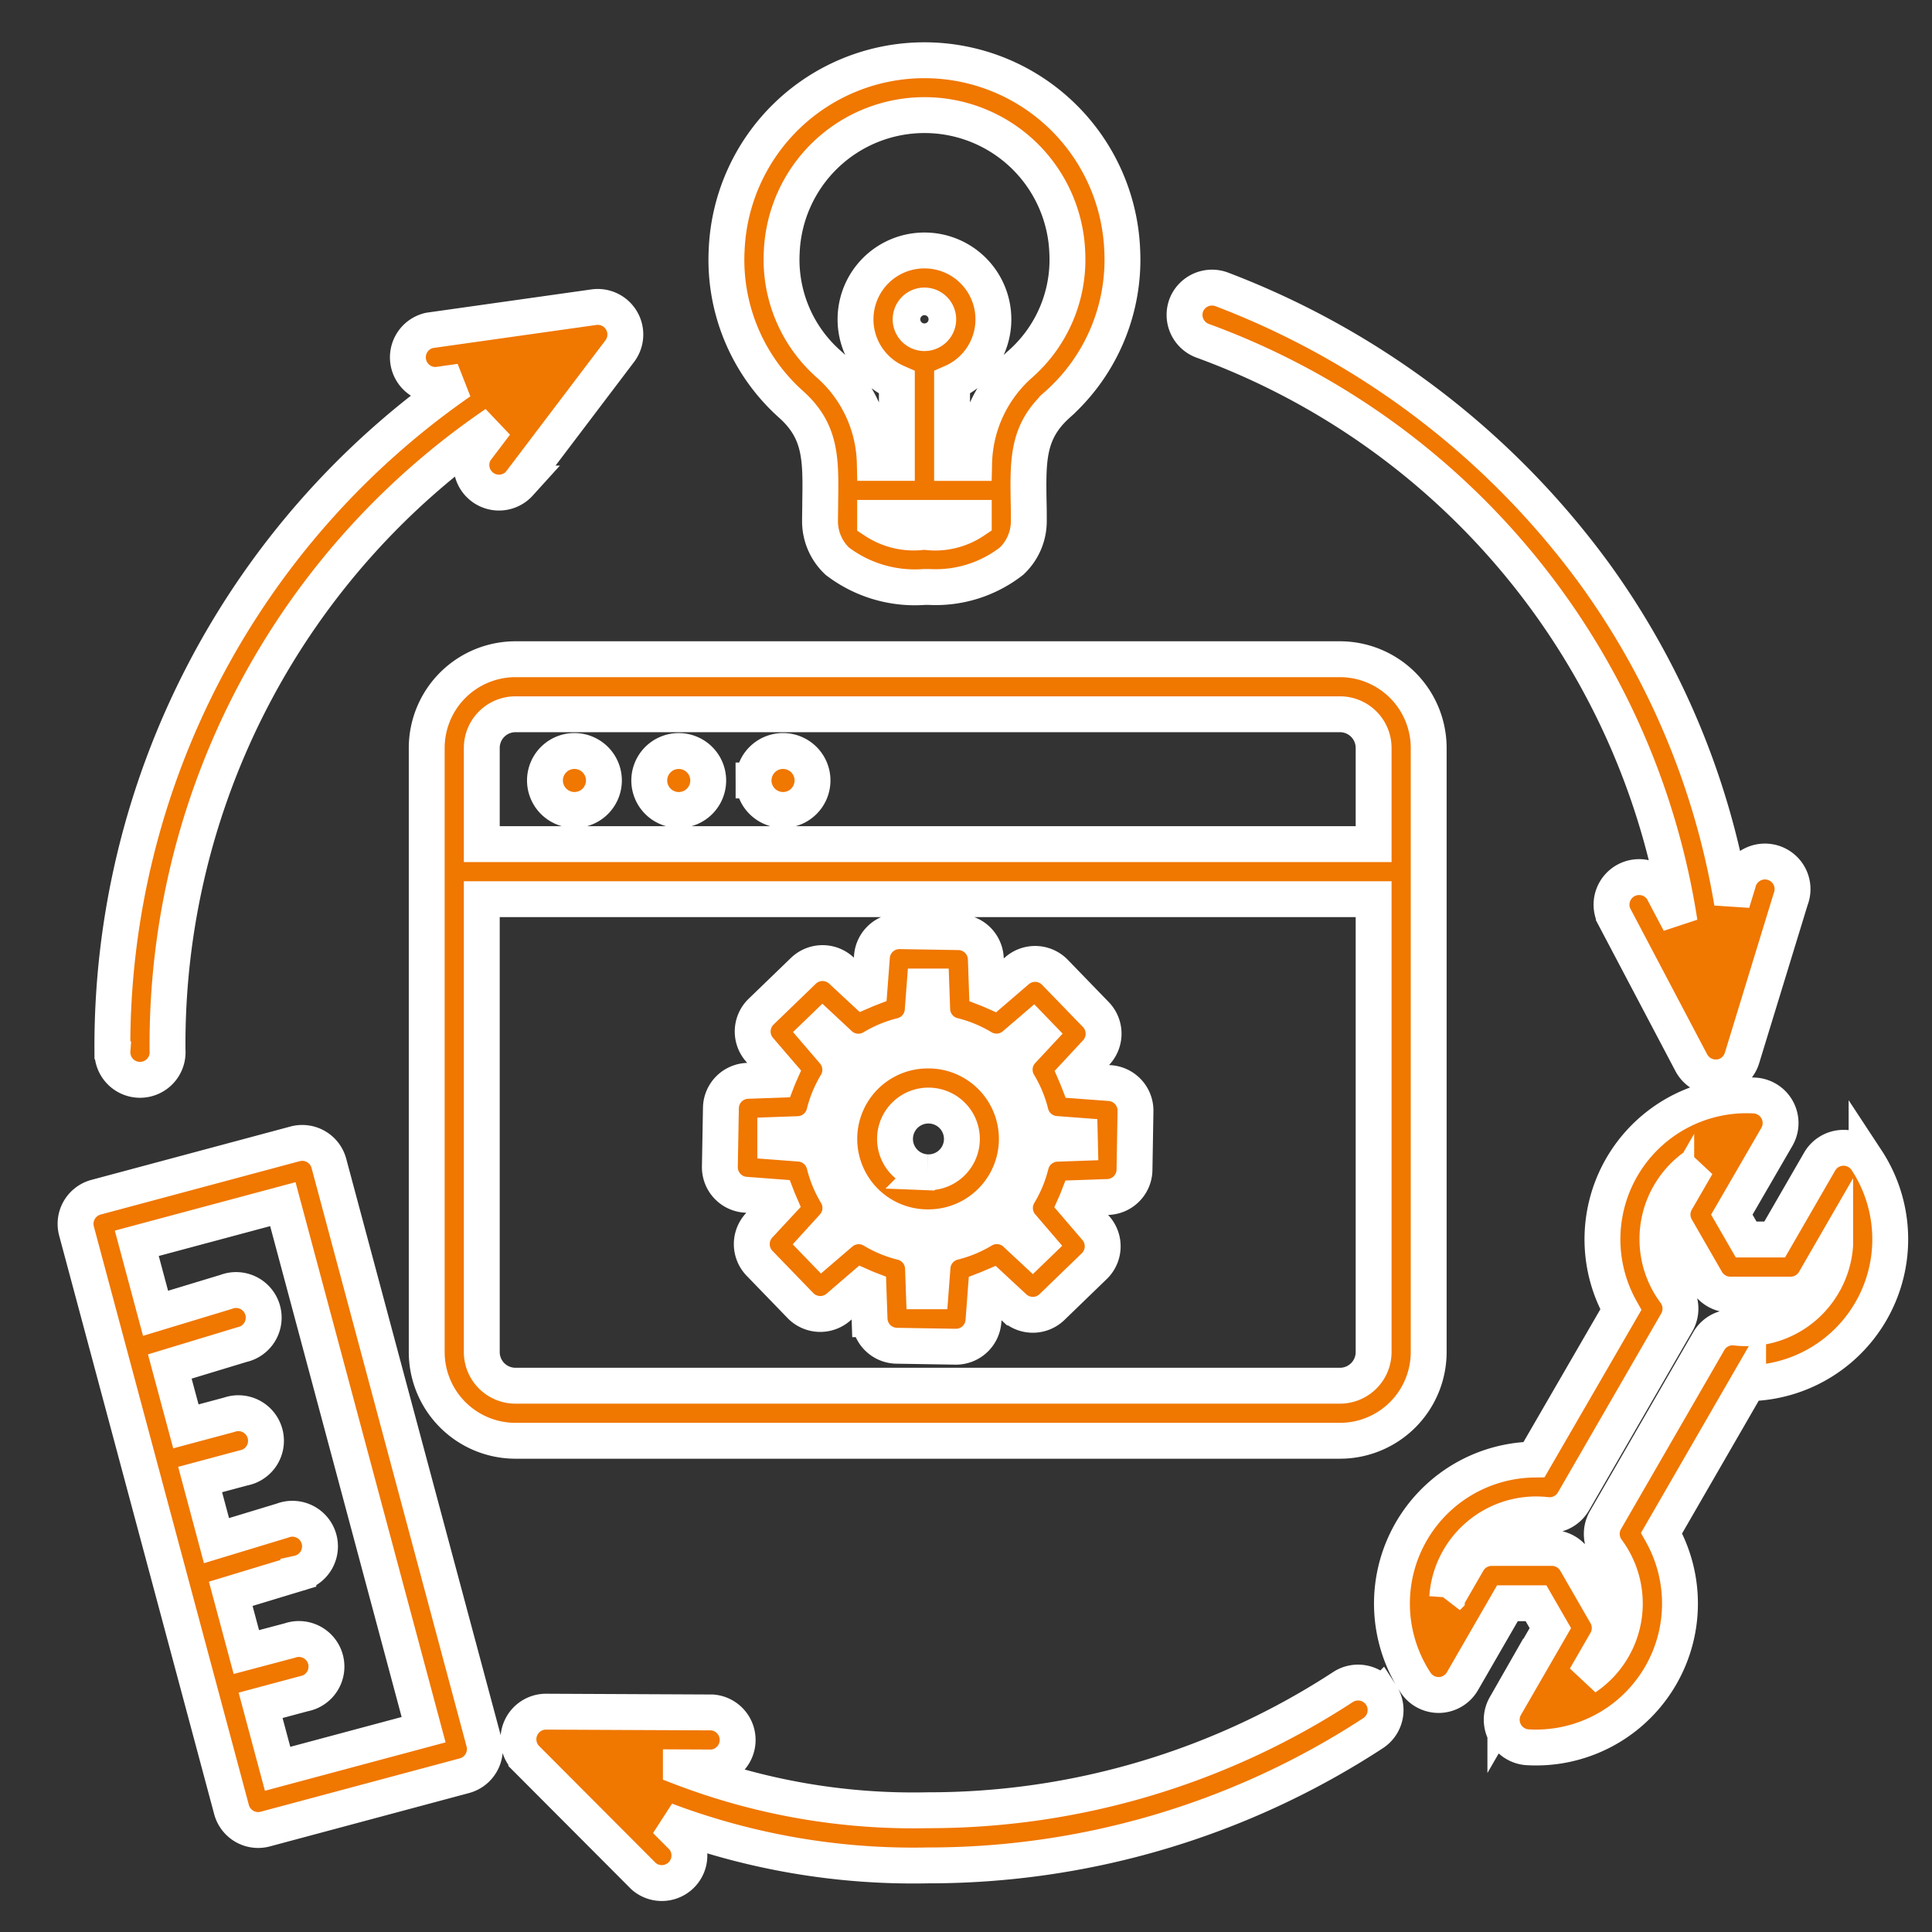 <svg xmlns="http://www.w3.org/2000/svg" xmlns:xlink="http://www.w3.org/1999/xlink" width="70" height="70" viewBox="0 0 70 70">
  <rect x="0" y="0" width="70" height="70" fill="#333333" stroke="none"/>
  <defs>
    <clipPath id="clip-path">
      <rect id="Rectangle_4751" data-name="Rectangle 4751" width="70" height="70" transform="translate(999 1883)" fill="none"/>
    </clipPath>
  </defs>
  <g id="MVP_Development" data-name="MVP Development" transform="translate(-999 -1883)" clip-path="url(#clip-path)">
    <path id="Path_23742" data-name="Path 23742" d="M52.582,50.132V28.241a3.217,3.217,0,0,0-3.213-3.213H19.492a3.217,3.217,0,0,0-3.213,3.213V50.132a3.217,3.217,0,0,0,3.213,3.213H49.368A3.216,3.216,0,0,0,52.582,50.132Zm-33.09-23.11H49.368a1.22,1.22,0,0,1,1.219,1.219v3.486H18.274V28.241A1.22,1.22,0,0,1,19.492,27.022Zm-1.218,23.11V33.722H50.587v16.41a1.22,1.22,0,0,1-1.219,1.218H19.492A1.22,1.22,0,0,1,18.274,50.132Zm16.21-10.927a3.2,3.2,0,0,0-.107,6.406h.053a3.2,3.2,0,0,0,.053-6.407Zm-.072,4.412a1.209,1.209,0,0,1,.02-2.417h.02a1.209,1.209,0,1,1-.04,2.417Zm6.627-3.231L39.886,40.3c-.029-.075-.06-.15-.092-.224l.743-.8a1,1,0,0,0-.013-1.373L39.039,36.37a1,1,0,0,0-1.366-.063l-.876.753c-.074-.033-.148-.064-.223-.093l-.038-1.089a1,1,0,0,0-.98-.962l-2.136-.035a1,1,0,0,0-1.01.922l-.087,1.152c-.075.029-.149.06-.223.092l-.8-.743a1,1,0,0,0-1.373.013L28.392,37.8a1,1,0,0,0-.063,1.366l.753.877c-.033.074-.064.148-.093.223l-1.089.038a1,1,0,0,0-.962.98L26.9,43.42a1,1,0,0,0,.922,1.01l1.152.087c.029.075.06.149.092.223l-.743.8a1,1,0,0,0,.013,1.373l1.485,1.535a1,1,0,0,0,1.366.063l.876-.753c.074.033.148.064.223.093l.038,1.089a1,1,0,0,0,.98.962l2.135.035h.017a1,1,0,0,0,.994-.922l.087-1.152c.075-.029.149-.06.223-.092l.8.743a1,1,0,0,0,1.373-.013l1.535-1.485a1,1,0,0,0,.063-1.366l-.752-.877c.033-.074.064-.148.093-.223l1.089-.038a1,1,0,0,0,.962-.98l.036-2.136A1,1,0,0,0,41.037,40.386Zm-1.092,2.167-.842.03a1,1,0,0,0-.933.757,3.844,3.844,0,0,1-.439,1.059,1,1,0,0,0,.1,1.165l.578.674-.179.173-.617-.575a1,1,0,0,0-1.195-.124,3.829,3.829,0,0,1-1.059.439,1,1,0,0,0-.755.893l-.067.885-.249,0-.03-.842a1,1,0,0,0-.757-.933,3.835,3.835,0,0,1-1.059-.439,1,1,0,0,0-1.166.1l-.674.578-.173-.179L31,45.589a1,1,0,0,0,.124-1.195,3.829,3.829,0,0,1-.439-1.059,1,1,0,0,0-.893-.755l-.885-.067,0-.249.842-.03a1,1,0,0,0,.933-.757,3.835,3.835,0,0,1,.439-1.059,1,1,0,0,0-.1-1.166l-.578-.674.179-.173.617.575a1,1,0,0,0,1.195.124,3.834,3.834,0,0,1,1.059-.439,1,1,0,0,0,.755-.893l.067-.885.249,0,.03.842a1,1,0,0,0,.757.933,3.835,3.835,0,0,1,1.059.439,1,1,0,0,0,1.166-.1l.674-.578.173.179-.575.617a1,1,0,0,0-.124,1.195,3.815,3.815,0,0,1,.439,1.059,1,1,0,0,0,.893.755l.885.067ZM20.563,29.421a1.068,1.068,0,1,1,1.068,1.068A1.07,1.07,0,0,1,20.563,29.421ZM12.734,43.292a1,1,0,0,0-1.221-.706L4.295,44.521a1,1,0,0,0-.706,1.221L9.207,66.709a1,1,0,0,0,.962.739,1.013,1.013,0,0,0,.259-.034l7.218-1.934a1,1,0,0,0,.706-1.221ZM10.876,65.23l-.616-2.3,1.569-.42a1,1,0,1,0-.516-1.926L9.744,61l-.566-2.11,2.449-.743a1,1,0,1,0-.579-1.908l-2.386.724-.593-2.214,1.569-.42a1,1,0,1,0-.516-1.926l-1.569.42L6.97,50.654l2.617-.794a1,1,0,1,0-.579-1.908l-2.554.774-.68-2.536,5.292-1.418,5.1,19.041ZM43.8,12.2a1,1,0,0,1,1.29-.57,29.893,29.893,0,0,1,13.5,10.3,28.187,28.187,0,0,1,4.983,11.916l.217-.709a1,1,0,1,1,1.907.584l-1.764,5.759a1,1,0,0,1-.86.7c-.032,0-.063,0-.094,0a1,1,0,0,1-.882-.533l-2.808-5.328a1,1,0,0,1,1.764-.93l.62,1.176a26.78,26.78,0,0,0-17.3-21.082A1,1,0,0,1,43.8,12.2Zm7.059,50.357a1,1,0,0,1-.289,1.38,29.426,29.426,0,0,1-16.137,4.793A25.411,25.411,0,0,1,24.939,67.1l.615.617a1,1,0,0,1-1.413,1.408l-4.253-4.265a1,1,0,0,1,.711-1.7l6.023.028a1,1,0,0,1,0,1.994h0l-1.135-.005a23.507,23.507,0,0,0,8.952,1.554,27.436,27.436,0,0,0,15.047-4.469A1,1,0,0,1,50.857,62.554ZM4.89,39.187a29.31,29.31,0,0,1,12.6-24.217l-.833.118a1,1,0,0,1-.279-1.974l5.964-.842a1,1,0,0,1,.934,1.59l-3.637,4.8a1,1,0,0,1-1.59-1.2l.729-.962a27.185,27.185,0,0,0-11.89,22.69,1,1,0,1,1-1.994,0ZM68.448,43.18a1,1,0,0,0-1.7.048l-1.63,2.824H64.084l-.519-.9L65.2,42.33a1,1,0,0,0-.806-1.494,5.217,5.217,0,0,0-4.85,7.759L56.4,54.026a5.217,5.217,0,0,0-4.293,8.08,1,1,0,0,0,.834.45h.029a1,1,0,0,0,.835-.5l1.63-2.824h1.036l.519.9-1.63,2.824a1,1,0,0,0,.806,1.494q.153.009.3.009A5.217,5.217,0,0,0,61.02,56.69l3.135-5.43a5.217,5.217,0,0,0,4.293-8.081Zm-1.57,4.475a3.219,3.219,0,0,1-3.168,1.589.994.994,0,0,0-.98.492L58.987,56.22a1,1,0,0,0,.064,1.095,3.229,3.229,0,0,1-.79,4.606l.746-1.292a1,1,0,0,0,0-1l-1.094-1.9a1,1,0,0,0-.863-.5H54.862a1,1,0,0,0-.863.5l-.746,1.292a3.229,3.229,0,0,1,3.594-2.987,1,1,0,0,0,.98-.492l3.744-6.485a1,1,0,0,0-.064-1.094,3.229,3.229,0,0,1,.79-4.606l-.746,1.292a1,1,0,0,0,0,1l1.094,1.9a1,1,0,0,0,.863.5H65.7a1,1,0,0,0,.863-.5l.746-1.292A3.214,3.214,0,0,1,66.879,47.654ZM24.342,29.421A1.068,1.068,0,1,1,25.41,30.49,1.07,1.07,0,0,1,24.342,29.421Zm3.779,0a1.068,1.068,0,1,1,1.068,1.068A1.07,1.07,0,0,1,28.12,29.421ZM29.5,15.812c1.076.974,1.06,1.988,1.036,3.523,0,.225-.007.453-.007.688a1.986,1.986,0,0,0,.626,1.453,4.634,4.634,0,0,0,3.156.934l.168,0a4.473,4.473,0,0,0,2.989-.936,1.989,1.989,0,0,0,.626-1.453c0-.234,0-.463-.007-.688-.024-1.535-.039-2.549,1.036-3.523a7.03,7.03,0,0,0,2.354-5.629,7.172,7.172,0,0,0-14.33,0A7.024,7.024,0,0,0,29.5,15.812Zm4.841,4.6h-.058a2.555,2.555,0,0,1-1.758-.392c0-.038,0-.074,0-.112H36.1c0,.036,0,.071,0,.107A2.518,2.518,0,0,1,34.344,20.414Zm-.029-7.2a.5.5,0,1,1,0-1h0a.5.5,0,1,1,0,1ZM29.141,10.3a5.177,5.177,0,0,1,10.347,0,5.045,5.045,0,0,1-1.7,4.033,4.926,4.926,0,0,0-1.675,3.583h-.8V15a2.495,2.495,0,0,0-1-4.782h0a2.495,2.495,0,0,0-1,4.782v2.914h-.8a4.924,4.924,0,0,0-1.675-3.583A5.045,5.045,0,0,1,29.141,10.3Z" transform="translate(998.182 1881.857)" fill="#f07700" stroke="#fff" stroke-width="1.3"/>
  </g>
</svg>
